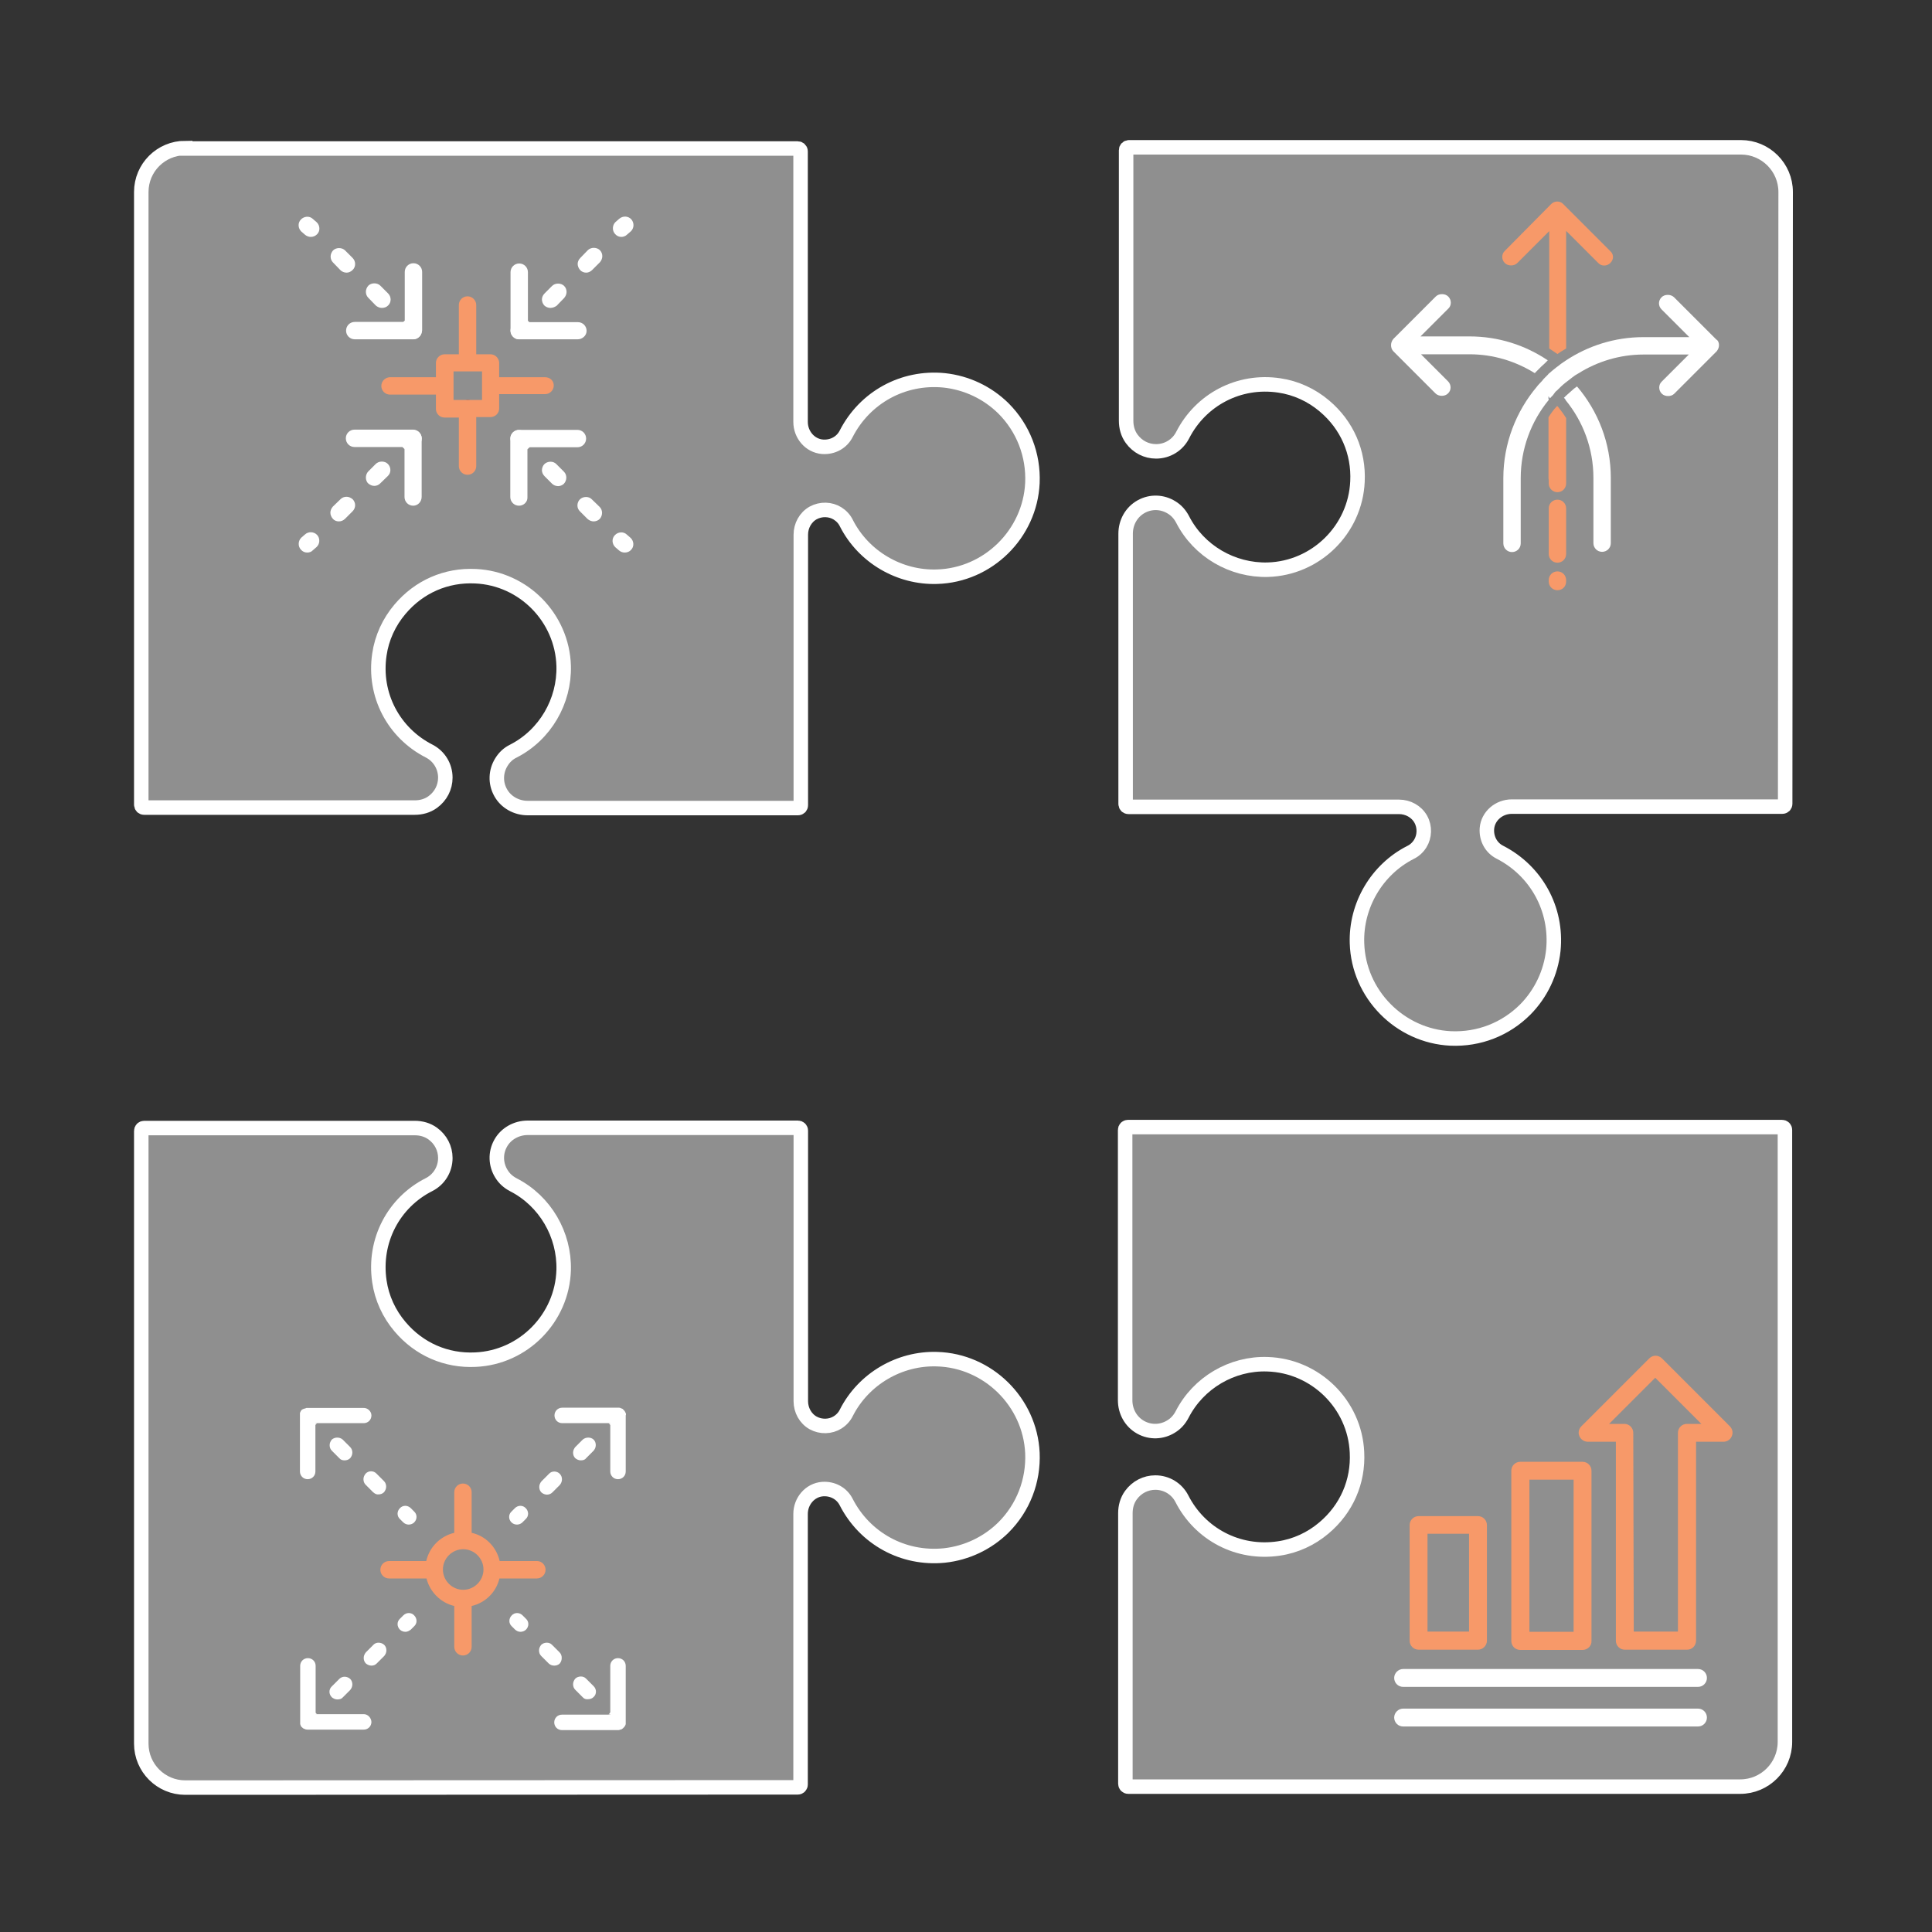 <?xml version="1.0" encoding="utf-8"?>
<!-- Generator: Adobe Illustrator 28.1.0, SVG Export Plug-In . SVG Version: 6.00 Build 0)  -->
<svg version="1.1" id="Layer_1" xmlns="http://www.w3.org/2000/svg" xmlns:xlink="http://www.w3.org/1999/xlink" x="0px" y="0px"
	 viewBox="0 0 800 800" style="enable-background:new 0 0 800 800;" xml:space="preserve">
<rect x="0" y="0" width="800" height="800" fill="#333333" stroke="none"/>
<style type="text/css">
	.st0{opacity:0.45;}
	.st1{fill:#FFFFFF;}
	.st2{fill:none;stroke:#FFFFFF;stroke-width:6;stroke-miterlimit:10;}
	.st3{fill:#F79969;}
	.st4{fill:#981E20;}
	.st5{fill:#3C6AB3;}
	.st6{fill:#B5B6B7;}
</style>
<g>
	<g class="st0">
		<path class="st1" d="M737.9,466.7c0.7,0,1.2,0.5,1.2,1.2v254c0,9.8-8,17.8-17.8,17.8h-254c-0.7,0-1.2-0.5-1.2-1.2v-112
			c0-2.7,0.7-5.3,2.3-7.5c2.4-3.3,6.1-5.2,10.1-5.2c4.7,0,8.9,2.6,11,6.7c7.5,14.7,23.3,23.1,40.1,20.6c6.9-1,13.4-4,18.7-8.5
			c9.4-7.9,14.3-19.2,13.7-31.3c-0.9-19.9-17.2-35.9-37.1-36.5c-14.7-0.5-28.6,7.7-35.3,20.8c-1.1,2.1-2.6,3.8-4.6,5
			c-3.7,2.3-8.5,2.6-12.6,0.3c-4.1-2.3-6.4-6.6-6.4-11.2c0-19.8,0-101.1,0-111.9c0-0.7,0.5-1.2,1.2-1.2H737.9L737.9,466.7z"/>
	</g>
	<path class="st2" d="M737.9,466.7c0.7,0,1.2,0.5,1.2,1.2v253.4c0,10.2-8.3,18.5-18.5,18.5H467.2c-0.7,0-1.2-0.5-1.2-1.2v-112
		c0-2.7,0.7-5.3,2.3-7.5c2.4-3.3,6.1-5.2,10.1-5.2c4.7,0,8.9,2.6,11,6.7c7.5,14.7,23.3,23.1,40.1,20.6c6.9-1,13.4-4,18.7-8.5
		c9.4-7.9,14.3-19.2,13.7-31.3c-0.9-19.9-17.2-35.9-37.1-36.5c-14.7-0.5-28.6,7.7-35.3,20.8c-1.1,2.1-2.6,3.8-4.6,5
		c-3.7,2.3-8.5,2.6-12.6,0.3c-4.1-2.3-6.4-6.6-6.4-11.2c0-19.8,0-101.1,0-111.9c0-0.7,0.5-1.2,1.2-1.2H737.9L737.9,466.7z"/>
	<g>
		<path class="st3" d="M655.3,683.2h-25.8c-2.1,0-3.7-1.7-3.7-3.7v-70.5c0-2.1,1.7-3.7,3.7-3.7h25.8c2.1,0,3.7,1.7,3.7,3.7v70.5
			C659.1,681.5,657.4,683.2,655.3,683.2z M633.3,675.7h18.3v-63h-18.3V675.7z M612,683.1h-24.6c-2.1,0-3.7-1.7-3.7-3.7v-47.9
			c0-2.1,1.7-3.7,3.7-3.7H612c2.1,0,3.7,1.7,3.7,3.7v47.9C615.7,681.4,614,683.1,612,683.1L612,683.1z M591.1,675.6h17.2v-40.5
			h-17.2V675.6z"/>
	</g>
	<g>
		<path class="st3" d="M698.6,683.1h-25.8c-2.1,0-3.7-1.7-3.7-3.7V597h-11.6c-1.5,0-2.9-0.9-3.5-2.3c-0.6-1.4-0.3-3,0.8-4.1
			l28.1-28.1c1.5-1.5,3.8-1.5,5.3,0l28.1,28.1c1.1,1.1,1.4,2.7,0.8,4.1c-0.6,1.4-1.9,2.3-3.5,2.3h-11.3v82.3
			C702.3,681.4,700.7,683.1,698.6,683.1L698.6,683.1z M676.5,675.6h18.3v-82.3c0-2.1,1.7-3.7,3.7-3.7h6l-19.1-19.1l-19.1,19.1h6.3
			c2.1,0,3.7,1.7,3.7,3.7L676.5,675.6L676.5,675.6z"/>
	</g>
	<g>
		<path class="st1" d="M703.1,698.5H581c-2.1,0-3.7-1.7-3.7-3.7s1.7-3.7,3.7-3.7h122.1c2.1,0,3.7,1.7,3.7,3.7
			S705.2,698.5,703.1,698.5z"/>
	</g>
	<g>
		<path class="st1" d="M703.1,714.9H581c-2.1,0-3.7-1.7-3.7-3.7s1.7-3.7,3.7-3.7h122.1c2.1,0,3.7,1.7,3.7,3.7
			S705.2,714.9,703.1,714.9z"/>
	</g>
</g>
<g>
	<g class="st0">
		<path class="st1" d="M76.7,740.2c-10,0-18.2-8.1-18.2-18.2V468.3c0-0.7,0.5-1.2,1.2-1.2h112c2.7,0,5.3,0.7,7.5,2.3
			c3.3,2.4,5.2,6.1,5.2,10.1c0,4.7-2.6,8.9-6.7,11c-14.7,7.4-23.1,23.3-20.6,40.1c1,6.9,4,13.4,8.5,18.7
			c7.9,9.4,19.2,14.3,31.3,13.7c19.9-0.9,35.9-17.2,36.5-37.1c0.4-14.7-7.7-28.6-20.8-35.3c-2.1-1.1-3.8-2.6-5-4.6
			c-2.3-3.7-2.6-8.5-0.3-12.6c2.2-4,6.6-6.4,11.2-6.4c19.8,0,101.1,0,111.9,0c0.7,0,1.2,0.5,1.2,1.2v112c0,3.7,1.9,7.2,5.1,9
			c3.3,1.8,7.2,1.6,10.1-0.2c1.6-1,2.9-2.4,3.7-4.1c7.1-13.9,21.9-22.6,37.5-22.1c21.1,0.6,38.5,17.7,39.5,38.8
			c0.5,11.6-3.8,22.7-12,30.9c-6.6,6.5-15.2,10.6-24.5,11.6c-17.1,1.7-32.9-7.1-40.6-22.1c-1.8-3.6-5.6-5.7-9.8-5.4
			c-5.2,0.4-9.1,5-9.1,10.3v112c0,0.7-0.5,1.2-1.2,1.2L76.7,740.2L76.7,740.2z"/>
	</g>
	<g>
		<path class="st1" d="M167.9,675.7c-0.8,0-1.7-0.3-2.3-0.9c-1.3-1.3-1.3-3.3,0-4.5l1.4-1.4c1.3-1.3,3.3-1.3,4.5,0
			c1.3,1.3,1.3,3.3,0,4.5l-1.4,1.4C169.4,675.3,168.7,675.7,167.9,675.7z"/>
		<path class="st1" d="M139.7,703.7c-0.9,0-1.7-0.4-2.3-0.9c-1.3-1.3-1.3-3.3,0-4.5l3.1-3.1c1.3-1.3,3.3-1.1,4.5,0
			c0.6,0.6,0.9,1.4,0.9,2.3c0,0.9-0.4,1.7-0.9,2.3l-3.1,3.1C141.4,703.5,140.6,703.7,139.7,703.7L139.7,703.7z M153.8,689.7
			c-0.9,0-1.7-0.4-2.3-0.9c-0.6-0.6-0.9-1.4-0.9-2.3c0-0.9,0.4-1.7,0.9-2.3l3.1-3.1c1.2-1.3,3.3-1.1,4.5,0c0.6,0.6,0.9,1.4,0.9,2.3
			c0,0.9-0.4,1.7-0.9,2.3l-3.1,3.1C155.4,689.4,154.7,689.7,153.8,689.7z"/>
		<path class="st1" d="M131.3,709.9h-0.8v-0.8c0.1,0.1,0.3,0.3,0.4,0.4C131,709.5,131.2,709.7,131.3,709.9L131.3,709.9z"/>
		<path class="st1" d="M153.8,713c0,1.8-1.4,3.2-3.2,3.2h-23.3c-0.4,0-0.9-0.1-1.2-0.3c-0.1,0-0.3-0.1-0.3-0.1
			c-0.3-0.1-0.5-0.4-0.8-0.6c-0.3-0.3-0.5-0.6-0.6-1c0-0.1-0.1-0.3-0.1-0.3v-24.1c0-1.8,1.4-3.2,3.2-3.2s3.2,1.4,3.2,3.2v20h20
			C152.2,709.8,153.7,711.2,153.8,713L153.8,713z"/>
		<path class="st1" d="M125.1,715.2c0.3,0.3,0.5,0.4,0.8,0.6c-0.6-0.4-1.2-0.9-1.4-1.7C124.5,714.6,124.8,715,125.1,715.2
			L125.1,715.2z"/>
	</g>
	<g>
		<path class="st1" d="M214.1,631.3c-0.8,0-1.7-0.3-2.3-0.9c-1.3-1.3-1.3-3.3,0-4.5l1.4-1.4c1.3-1.3,3.3-1.3,4.5,0
			c1.3,1.3,1.3,3.3,0,4.5l-1.4,1.4C215.8,630.9,214.9,631.3,214.1,631.3z"/>
		<path class="st1" d="M226.5,618.9c-0.9,0-1.7-0.4-2.3-0.9c-0.6-0.6-0.9-1.4-0.9-2.3c0-0.9,0.4-1.7,0.9-2.3l3.1-3.1
			c1.1-1.3,3.3-1.3,4.5,0c0.6,0.6,0.9,1.4,0.9,2.3c0,0.9-0.4,1.7-0.9,2.3l-3.1,3.1C228.2,618.5,227.4,618.9,226.5,618.9z
			 M240.5,604.7c-0.9,0-1.7-0.4-2.3-0.9c-0.6-0.6-0.9-1.4-0.9-2.3s0.4-1.7,0.9-2.3l3.1-3.1c1.3-1.1,3.3-1.1,4.5,0
			c0.6,0.6,0.9,1.4,0.9,2.3c0,0.9-0.4,1.7-0.9,2.3l-3.1,3.1C242.2,604.5,241.4,604.7,240.5,604.7z"/>
		<path class="st1" d="M252.8,589.3v0.8c-0.1-0.1-0.3-0.3-0.4-0.4c-0.1-0.1-0.3-0.3-0.4-0.4H252.8L252.8,589.3z"/>
		<path class="st1" d="M259.1,586.1v23.2c0,1.8-1.4,3.2-3.2,3.2s-3.2-1.4-3.2-3.2v-20h-19.9c-1.8,0-3.2-1.4-3.2-3.2s1.4-3.2,3.2-3.2
			h23.6c0.3,0,0.6,0.1,0.9,0.3c0.1,0,0.3,0.1,0.3,0.1c0.3,0.1,0.4,0.3,0.5,0.4c0.1,0.1,0.1,0.1,0.3,0.3c0.4,0.4,0.6,0.9,0.8,1.4v0.3
			C259.2,585.7,259.2,586,259.1,586.1L259.1,586.1z"/>
	</g>
	<g>
		<path class="st1" d="M215.5,675.7c0.8,0,1.7-0.3,2.3-0.9c1.3-1.3,1.3-3.3,0-4.5l-1.4-1.4c-1.3-1.3-3.3-1.3-4.5,0
			c-1.3,1.3-1.3,3.3,0,4.5l1.4,1.4C213.9,675.3,214.6,675.7,215.5,675.7z"/>
		<path class="st1" d="M241.3,702.8l-3.1-3.1c-0.6-0.6-0.9-1.4-0.9-2.3c0-0.9,0.4-1.7,0.9-2.3c1.1-1.1,3.3-1.3,4.5,0l3.1,3.1
			c1.3,1.3,1.3,3.3,0,4.5c-0.6,0.6-1.4,0.9-2.3,0.9C242.7,703.7,241.9,703.5,241.3,702.8L241.3,702.8z M227.2,688.8l-3.1-3.1
			c-0.6-0.6-0.9-1.4-0.9-2.3c0-0.9,0.4-1.7,0.9-2.3c1.1-1.1,3.3-1.3,4.5,0l3.1,3.1c0.6,0.6,0.9,1.4,0.9,2.3c0,0.9-0.3,1.7-0.8,2.3
			c-0.6,0.6-1.4,0.9-2.3,0.9S227.9,689.4,227.2,688.8L227.2,688.8z"/>
		<path class="st1" d="M252.8,709.1v0.8H252l0.4-0.4C252.5,709.2,252.6,709.1,252.8,709.1L252.8,709.1z"/>
		<path class="st1" d="M259.1,689.8v24.1c-0.1,0.5-0.4,1-0.8,1.4l-0.3,0.3c-0.1,0.1-0.4,0.3-0.5,0.4c-0.1,0-0.1,0.1-0.3,0.1
			c-0.4,0.1-0.8,0.3-1.1,0.3h-23.4c-1.8,0-3.2-1.4-3.2-3.2c0-1.8,1.4-3.2,3.2-3.2h20v-20.2c0-1.8,1.4-3.2,3.2-3.2
			C257.7,686.6,259.1,688,259.1,689.8L259.1,689.8z"/>
	</g>
	<g>
		<path class="st1" d="M169.2,631.3c0.8,0,1.7-0.3,2.3-0.9c1.3-1.3,1.3-3.3,0-4.5l-1.4-1.4c-1.3-1.3-3.3-1.3-4.5,0
			c-1.3,1.3-1.3,3.3,0,4.5l1.4,1.4C167.5,630.9,168.4,631.3,169.2,631.3L169.2,631.3z"/>
		<path class="st1" d="M154.5,617.9l-3.1-3.1c-0.6-0.6-0.9-1.4-0.9-2.3c0-0.9,0.4-1.7,0.9-2.3c1.2-1.3,3.3-1.3,4.5,0l3.1,3.1
			c0.6,0.6,0.9,1.4,0.9,2.3c0,0.9-0.4,1.7-0.9,2.3c-0.6,0.6-1.4,0.9-2.3,0.9C155.9,618.9,155.2,618.5,154.5,617.9L154.5,617.9z
			 M140.5,603.8l-3.1-3.1c-0.6-0.6-0.9-1.4-0.9-2.3s0.4-1.7,0.9-2.3c1.2-1.1,3.3-1.1,4.5,0l3.1,3.1c0.6,0.6,0.9,1.4,0.9,2.3
			c0,0.9-0.4,1.7-0.9,2.3c-0.6,0.6-1.4,0.9-2.3,0.9C141.8,604.7,141.1,604.5,140.5,603.8z"/>
		<path class="st1" d="M131.3,589.3l-0.4,0.4l-0.4,0.4v-0.8H131.3L131.3,589.3z"/>
		<path class="st1" d="M153.8,586.1c0,1.8-1.4,3.2-3.2,3.2h-20v20c0,1.8-1.4,3.2-3.2,3.2s-3.2-1.4-3.2-3.2v-24.1
			c0-0.1,0-0.3,0.1-0.3c0.1-0.4,0.4-0.8,0.6-1s0.5-0.4,0.8-0.5c0.1,0,0.1-0.1,0.3-0.1c0.3-0.1,0.5-0.1,0.9-0.3h23.6
			C152.2,582.9,153.8,584.4,153.8,586.1L153.8,586.1z"/>
		<path class="st1" d="M125.8,583.3c-0.3,0.1-0.5,0.4-0.8,0.5c-0.3,0.3-0.5,0.6-0.6,1C124.7,584.3,125.2,583.7,125.8,583.3
			L125.8,583.3z"/>
	</g>
	<g>
		<path class="st3" d="M222.4,646.4h-15.5c-1.3-5.8-5.8-10.4-11.6-11.7v-16.8c0-2-1.6-3.6-3.6-3.6s-3.6,1.6-3.6,3.6v16.8
			c-5.8,1.4-10.3,5.9-11.6,11.7h-15.4c-2,0-3.6,1.6-3.6,3.6s1.6,3.6,3.6,3.6h15.5c1.4,5.6,5.9,10.1,11.5,11.4v16.9
			c0,2,1.6,3.6,3.6,3.6s3.6-1.6,3.6-3.6V665c5.7-1.3,10.2-5.8,11.5-11.4h15.5c2,0,3.6-1.6,3.6-3.6S224.3,646.4,222.4,646.4
			L222.4,646.4z M191.8,658.3c-4.6,0-8.4-3.8-8.4-8.4c0-4.6,3.8-8.4,8.4-8.4s8.4,3.8,8.4,8.4C200.2,654.5,196.4,658.3,191.8,658.3z"
			/>
	</g>
	<path class="st2" d="M76.7,740.2c-10,0-18.2-8.1-18.2-18.2V468.3c0-0.7,0.5-1.2,1.2-1.2h112c2.7,0,5.3,0.7,7.5,2.3
		c3.3,2.4,5.2,6.1,5.2,10.1c0,4.7-2.6,8.9-6.7,11c-14.7,7.4-23.1,23.3-20.6,40.1c1,6.9,4,13.4,8.5,18.7c7.9,9.4,19.2,14.3,31.3,13.7
		c19.9-0.9,35.9-17.2,36.5-37.1c0.4-14.7-7.7-28.6-20.8-35.3c-2.1-1.1-3.8-2.6-5-4.6c-2.3-3.7-2.6-8.5-0.3-12.6
		c2.2-4,6.6-6.4,11.2-6.4c19.8,0,101.1,0,111.9,0c0.7,0,1.2,0.5,1.2,1.2v112c0,3.7,1.9,7.2,5.1,9c3.3,1.8,7.2,1.6,10.1-0.2
		c1.6-1,2.9-2.4,3.7-4.1c7.1-13.9,21.9-22.6,37.5-22.1c21.1,0.6,38.5,17.7,39.5,38.8c0.5,11.6-3.8,22.7-12,30.9
		c-6.6,6.5-15.2,10.6-24.5,11.6c-17.1,1.7-32.9-7.1-40.6-22.1c-1.8-3.6-5.6-5.7-9.8-5.4c-5.2,0.4-9.1,5-9.1,10.3v112
		c0,0.7-0.5,1.2-1.2,1.2L76.7,740.2L76.7,740.2z"/>
</g>
<g>
	<g class="st0">
		<path class="st1" d="M77.5,60.2c-10.5,0-19,8.5-19,19V332c0,0.7,0.5,1.2,1.2,1.2h112c2.7,0,5.3-0.7,7.5-2.3
			c3.3-2.4,5.2-6.1,5.2-10.1c0-4.7-2.6-8.9-6.7-11c-14.7-7.4-23.1-23.3-20.6-40c1-6.9,4-13.4,8.5-18.7c7.9-9.4,19.2-14.3,31.3-13.7
			c19.9,0.9,35.9,17.2,36.5,37.1c0.4,14.7-7.7,28.6-20.8,35.3c-2.1,1-3.8,2.6-5,4.6c-2.3,3.7-2.6,8.5-0.3,12.6
			c2.2,4,6.6,6.4,11.2,6.4c19.8,0,101.1,0,111.9,0c0.7,0,1.2-0.5,1.2-1.2v-112c0-3.7,1.9-7.2,5.1-9c3.3-1.8,7.2-1.6,10.1,0.2
			c1.6,1,2.9,2.4,3.7,4.1c7.1,13.9,21.9,22.6,37.5,22.1c21.1-0.6,38.5-17.7,39.5-38.8c0.5-11.6-3.8-22.7-12-30.9
			c-6.6-6.5-15.2-10.6-24.5-11.6c-17.1-1.7-32.9,7.1-40.6,22.1c-1.8,3.6-5.6,5.7-9.8,5.4c-5.2-0.4-9.1-5-9.1-10.3v-112
			c0-0.7-0.5-1.2-1.2-1.2H77.5z"/>
	</g>
	<path class="st2" d="M76.7,61.3c-10,0-18.2,8.1-18.2,18.2v253.7c0,0.7,0.5,1.2,1.2,1.2h112c2.7,0,5.3-0.7,7.5-2.3
		c3.3-2.4,5.2-6.1,5.2-10.1c0-4.7-2.6-8.9-6.7-11c-14.7-7.5-23.1-23.3-20.6-40c1-6.9,4-13.4,8.5-18.7c7.9-9.4,19.2-14.3,31.3-13.7
		c19.9,0.9,35.9,17.2,36.5,37.1c0.4,14.7-7.7,28.6-20.8,35.3c-2.1,1-3.8,2.6-5,4.6c-2.3,3.7-2.6,8.5-0.3,12.6
		c2.2,4,6.6,6.4,11.2,6.4c19.8,0,101.1,0,111.9,0c0.7,0,1.2-0.5,1.2-1.2v-112c0-3.7,1.9-7.2,5.1-9c3.3-1.8,7.2-1.6,10.1,0.2
		c1.6,1,2.9,2.4,3.7,4.1c7.1,13.9,21.9,22.6,37.5,22.1c21.1-0.6,38.5-17.7,39.5-38.8c0.5-11.6-3.8-22.7-12-30.9
		c-6.6-6.5-15.2-10.6-24.5-11.6c-17.1-1.7-32.9,7.1-40.6,22.1c-1.8,3.6-5.6,5.7-9.8,5.4c-5.2-0.4-9.1-5-9.1-10.3v-112
		c0-0.7-0.5-1.2-1.2-1.2H76.7z"/>
	<g id="Layer_7">
		<path class="st1" d="M128.7,98.1c-0.8,0-1.7-0.3-2.4-0.9l-1.5-1.3c-1.4-1.3-1.6-3.6-0.2-5c1.3-1.4,3.6-1.6,5-0.2l1.5,1.3
			c1.4,1.3,1.6,3.6,0.2,5C130.6,97.7,129.7,98.1,128.7,98.1z"/>
		<path class="st1" d="M158.1,127.5c-0.9,0-1.8-0.4-2.5-1l-3.1-3.2c-0.7-0.7-1-1.6-1-2.5s0.4-1.8,1-2.5c1.3-1.3,3.7-1.3,5,0l3.2,3.2
			c1.4,1.4,1.4,3.7,0,5C160,127.2,159.1,127.5,158.1,127.5z M143.5,112.9c-0.9,0-1.9-0.4-2.5-1l-3.1-3.2c-0.7-0.7-1-1.6-1-2.5
			s0.4-1.8,1-2.5c1.3-1.3,3.7-1.3,5,0l3.1,3.1c1.4,1.4,1.4,3.7,0,5C145.3,112.5,144.4,112.9,143.5,112.9z"/>
		<path class="st1" d="M171.1,140.5c-0.9,0-1.7-0.3-2.4-0.9l-1.5-1.3c-1.4-1.3-1.6-3.6-0.2-5c1.3-1.4,3.6-1.6,5-0.2l1.5,1.3
			c1.4,1.3,1.6,3.6,0.2,5C173,140.1,172,140.5,171.1,140.5z"/>
		<path class="st1" d="M171.1,140.5h-24.2c-2,0-3.6-1.6-3.6-3.6s1.6-3.6,3.6-3.6h20.7v-20.7c0-2,1.6-3.6,3.6-3.6s3.6,1.6,3.6,3.6
			v24.2C174.6,138.9,173,140.5,171.1,140.5z"/>
		<path class="st1" d="M257.3,98.1c-1,0-1.9-0.4-2.6-1.2c-1.3-1.4-1.2-3.7,0.2-5l1.5-1.3c1.5-1.3,3.7-1.2,5,0.2
			c1.3,1.5,1.2,3.7-0.2,5l-1.5,1.3C259,97.8,258.1,98.1,257.3,98.1z"/>
		<path class="st1" d="M227.9,127.5c-0.9,0-1.9-0.4-2.5-1s-1-1.6-1-2.5s0.4-1.8,1.1-2.5l3.1-3.1c1.3-1.3,3.7-1.3,5,0
			c0.7,0.7,1,1.6,1,2.5s-0.4,1.8-1,2.5l-3.1,3.2C229.8,127.1,228.9,127.5,227.9,127.5z M242.7,112.9c-0.9,0-1.9-0.4-2.5-1.1
			s-1-1.6-1-2.5s0.4-1.8,1.1-2.5l3.1-3.2c1.3-1.3,3.7-1.3,5,0c0.7,0.7,1,1.6,1,2.5s-0.4,1.8-1,2.5l-3.2,3.2
			C244.5,112.5,243.6,112.9,242.7,112.9z"/>
		<path class="st1" d="M214.9,140.5c-1,0-1.9-0.4-2.6-1.2c-1.3-1.4-1.2-3.7,0.2-5l1.5-1.3c1.4-1.3,3.7-1.2,5,0.2
			c1.3,1.4,1.2,3.7-0.2,5l-1.5,1.3C216.6,140.2,215.8,140.5,214.9,140.5z"/>
		<path class="st1" d="M239.2,140.5h-24.2c-2,0-3.6-1.6-3.6-3.6v-24.2c0-2,1.6-3.6,3.6-3.6s3.6,1.6,3.6,3.6v20.7h20.7
			c2,0,3.6,1.6,3.6,3.6S241.1,140.5,239.2,140.5z"/>
		<path class="st1" d="M127.2,228.8c-1,0-1.9-0.4-2.6-1.2c-1.3-1.4-1.2-3.7,0.2-5l1.5-1.3c1.4-1.3,3.7-1.2,5,0.2
			c1.3,1.4,1.2,3.7-0.2,5l-1.5,1.3C129,228.5,128.1,228.8,127.2,228.8z"/>
		<path class="st1" d="M140.3,215.9c-1,0-1.9-0.4-2.5-1.1s-1-1.6-1-2.5s0.4-1.8,1-2.5l3.2-3.1c0.7-0.7,1.6-1,2.5-1l0,0
			c0.9,0,1.8,0.4,2.5,1c1.4,1.4,1.4,3.6,0,5l-3.1,3.1C142.2,215.5,141.3,215.9,140.3,215.9z M155,201.2c-0.9,0-1.8-0.4-2.5-1
			s-1-1.6-1-2.5s0.4-1.9,1-2.5l3.1-3.1c1.3-1.3,3.7-1.3,5,0c1.4,1.4,1.4,3.7,0,5l-3.2,3.1C156.8,200.8,155.9,201.2,155,201.2
			L155,201.2z"/>
		<path class="st1" d="M169.6,186.6c-0.9,0-1.8-0.4-2.5-1c-1.4-1.4-1.4-3.6,0-5l1.5-1.5c1.4-1.4,3.6-1.4,5,0s1.4,3.6,0,5l-1.5,1.5
			C171.4,186.2,170.5,186.6,169.6,186.6z"/>
		<path class="st1" d="M171.1,209.4c-2,0-3.6-1.6-3.6-3.6v-20.7h-20.7c-2,0-3.6-1.6-3.6-3.6s1.6-3.6,3.6-3.6h24.2
			c2,0,3.6,1.6,3.6,3.6v24.2C174.6,207.8,173,209.4,171.1,209.4z"/>
		<path class="st1" d="M258.7,228.8c-0.9,0-1.7-0.3-2.4-0.9l-1.5-1.3c-1.4-1.3-1.6-3.6-0.2-5c1.3-1.4,3.6-1.6,5-0.2l1.5,1.3
			c1.4,1.3,1.6,3.6,0.2,5C260.7,228.4,259.7,228.8,258.7,228.8L258.7,228.8z"/>
		<path class="st1" d="M245.8,215.9c-0.9,0-1.8-0.4-2.5-1l-3.1-3.1c-0.7-0.7-1.1-1.5-1.1-2.5s0.4-1.9,1-2.5c1.3-1.3,3.7-1.4,5,0
			l3.2,3.1c0.7,0.7,1,1.6,1,2.5s-0.4,1.9-1,2.5S246.8,215.9,245.8,215.9z M231.1,201.3c-0.9,0-1.9-0.4-2.5-1l-3.1-3.1
			c-0.7-0.7-1.1-1.6-1.1-2.5s0.4-1.9,1-2.5c1.3-1.3,3.7-1.4,5,0l3.1,3.1c0.7,0.7,1,1.6,1,2.5s-0.4,1.9-1,2.5
			C232.9,200.9,232,201.3,231.1,201.3L231.1,201.3z"/>
		<path class="st1" d="M216.4,186.6c-0.9,0-1.8-0.4-2.5-1l-1.5-1.5c-1.4-1.4-1.4-3.6,0-5s3.6-1.4,5,0l1.5,1.5c1.4,1.4,1.4,3.6,0,5
			C218.2,186.2,217.3,186.6,216.4,186.6L216.4,186.6z"/>
		<path class="st1" d="M214.9,209.4c-2,0-3.6-1.6-3.6-3.6v-24.2c0-2,1.6-3.6,3.6-3.6h24.2c2,0,3.6,1.6,3.6,3.6s-1.6,3.6-3.6,3.6
			h-20.7v20.7C218.5,207.8,216.9,209.4,214.9,209.4z"/>
		<path class="st4" d="M194.6,165.6h-1.7c0.3-0.1,0.6-0.1,0.9-0.1C194,165.5,194.3,165.5,194.6,165.6L194.6,165.6z"/>
		<path class="st3" d="M225.7,156.2h-19v-5.9c0-1.9-1.6-3.6-3.6-3.6h-5.9v-20.4c0-1.9-1.6-3.6-3.6-3.6s-3.6,1.6-3.6,3.6v20.4h-5.9
			c-1.9,0-3.6,1.6-3.6,3.6v5.9h-19c-1.9,0-3.6,1.6-3.6,3.6s1.6,3.6,3.6,3.6h19v5.9c0,2,1.6,3.6,3.6,3.6h5.9V193c0,2,1.6,3.6,3.6,3.6
			s3.6-1.6,3.6-3.6v-20.3h5.9c2,0,3.6-1.6,3.6-3.6v-5.9h19c2,0,3.6-1.6,3.6-3.6S227.7,156.2,225.7,156.2L225.7,156.2z M199.6,165.6
			h-11.8v-11.8h11.8V165.6z"/>
	</g>
</g>
<g>
	<g class="st0">
		<path class="st1" d="M739.4,79.5c0-10.2-8.3-18.5-18.5-18.5H467.5c-0.7,0-1.2,0.5-1.2,1.2v112c0,2.7,0.7,5.3,2.3,7.5
			c2.4,3.3,6.1,5.2,10.1,5.2c4.7,0,8.9-2.6,11-6.7c7.5-14.7,23.3-23.1,40-20.6c6.9,1,13.4,4,18.7,8.5c9.4,7.9,14.3,19.2,13.7,31.3
			c-0.9,19.9-17.2,35.9-37.1,36.5c-14.7,0.4-28.6-7.7-35.3-20.8c-1.1-2.1-2.6-3.8-4.6-5c-3.7-2.3-8.5-2.6-12.6-0.3
			s-6.4,6.6-6.4,11.2c0,19.8,0,101.1,0,111.9c0,0.7,0.5,1.2,1.2,1.2h112c3.7,0,7.2,1.9,9,5.1s1.6,7.2-0.2,10.1
			c-1,1.6-2.4,2.9-4.1,3.7c-13.9,7.1-22.6,21.9-22.1,37.5c0.6,21.1,17.7,38.5,38.8,39.5c11.7,0.5,22.7-3.8,30.9-12
			c6.5-6.6,10.6-15.2,11.6-24.5c1.7-17.1-7.1-32.9-22.1-40.6c-3.6-1.8-5.7-5.6-5.4-9.8c0.4-5.2,5-9.1,10.3-9.1h112
			c0.7,0,1.2-0.5,1.2-1.2L739.4,79.5L739.4,79.5z"/>
	</g>
	<path class="st2" d="M739.4,79.5c0-10.2-8.3-18.5-18.5-18.5H467.5c-0.7,0-1.2,0.5-1.2,1.2v112c0,2.7,0.7,5.3,2.3,7.5
		c2.4,3.3,6.1,5.2,10.1,5.2c4.7,0,8.9-2.6,11-6.7c7.5-14.7,23.3-23.1,40-20.6c6.9,1,13.4,4,18.7,8.5c9.4,7.9,14.3,19.2,13.7,31.3
		c-0.9,19.9-17.2,35.9-37.1,36.5c-14.7,0.4-28.6-7.7-35.3-20.8c-1.1-2.1-2.6-3.8-4.6-5c-3.7-2.3-8.5-2.6-12.6-0.3s-6.4,6.6-6.4,11.2
		c0,19.8,0,101.1,0,111.9c0,0.7,0.5,1.2,1.2,1.2h112c3.7,0,7.2,1.9,9,5.1s1.6,7.2-0.2,10.1c-1,1.6-2.4,2.9-4.1,3.7
		c-13.9,7.1-22.6,21.9-22.1,37.5c0.6,21.1,17.7,38.5,38.8,39.5c11.7,0.5,22.7-3.8,30.9-12c6.5-6.6,10.6-15.2,11.6-24.5
		c1.7-17.1-7.1-32.9-22.1-40.6c-3.6-1.8-5.7-5.6-5.4-9.8c0.4-5.2,5-9.1,10.3-9.1h112c0.7,0,1.2-0.5,1.2-1.2L739.4,79.5L739.4,79.5z"
		/>
	<g>
		<path class="st3" d="M666.8,108.9c-1.4,1.4-3.7,1.4-5,0l-13.3-13.3v48.7c-0.7,0.4-1.6,1-2.3,1.4c-0.4,0.3-0.9,0.6-1.3,0.9
			c-0.3-0.3-0.7-0.4-1-0.7c-0.9-0.6-1.6-1.1-2.4-1.6V95.7l-13.2,13.2c-0.7,0.7-1.6,1-2.6,1s-1.9-0.3-2.6-1c-1.4-1.4-1.4-3.7,0-5
			l19.2-19.4c1.4-1.4,3.7-1.4,5,0l19.4,19.4C668.3,105.3,668.3,107.4,666.8,108.9L666.8,108.9z"/>
		<path class="st5" d="M641.7,164.7c-0.1,0.1-0.3,0.4-0.6,0.6v0.1v-1.3L641.7,164.7L641.7,164.7z"/>
		<path class="st5" d="M647.7,164.6l0.6-0.6v1.6C648,165.3,647.7,165,647.7,164.6C647.7,164.6,647.7,164.6,647.7,164.6z"/>
		<path class="st3" d="M648.5,195.9v4.3c0,2-1.6,3.6-3.6,3.6s-3.6-1.6-3.6-3.6v-1.4c-0.1-0.3-0.1-0.7-0.1-1v-25
			c1-1.6,2.1-3.2,3.5-4.6l0.1-0.1l0.4,0.4c1.1,1.4,2.3,3,3.3,4.6v22C648.5,195.2,648.5,195.6,648.5,195.9L648.5,195.9z"/>
	</g>
	<g>
		<path class="st3" d="M644.9,244.4c-2,0-3.6-1.6-3.6-3.6v-0.6c0-2,1.6-3.6,3.6-3.6s3.6,1.6,3.6,3.6v0.6
			C648.5,242.9,646.9,244.4,644.9,244.4z M644.9,233c-2,0-3.6-1.6-3.6-3.6v-18.9c0-2,1.6-3.6,3.6-3.6s3.6,1.6,3.6,3.6v18.9
			C648.5,231.4,646.9,233,644.9,233z"/>
	</g>
	<g>
		<path class="st1" d="M638.3,151.7l-2.2,2.2c-0.1,0.1-0.3,0.4-0.6,0.6c-7.9-4.9-17.1-7.8-27-7.8h-20.1l11.2,11.2
			c1.4,1.4,1.4,3.7,0,5c-0.7,0.7-1.6,1-2.6,1c-0.9,0-1.9-0.3-2.6-1l-17.4-17.4c-0.7-0.7-1-1.6-1-2.6s0.4-1.9,1-2.6l17.5-17.5
			c0.7-0.7,1.6-1,2.6-1s1.9,0.3,2.6,1c1.4,1.4,1.4,3.7,0,5l-11.5,11.5h20.2c12.1,0,23.1,3.6,32.5,9.9
			C640.1,150.1,639.3,150.8,638.3,151.7L638.3,151.7z"/>
		<path class="st6" d="M641,149.4C641.1,149.4,641.1,149.4,641,149.4L641,149.4C641.1,149.2,641.1,149.4,641,149.4z"/>
		<path class="st1" d="M667,197.9v27c0,2-1.6,3.6-3.6,3.6s-3.6-1.6-3.6-3.6v-27c0-12.2-4.3-23.4-11.5-32.2v-0.1
			c-0.3-0.3-0.4-0.6-0.7-0.9c0,0,0-0.1,0.1-0.1l0.6-0.6c1-0.9,1.9-1.7,2.7-2.4c0.4-0.4,1-0.9,1.6-1.3c0.1-0.1,0.3-0.1,0.4-0.3
			C661.7,170.2,667,183.4,667,197.9L667,197.9z"/>
	</g>
	<g>
		<path class="st1" d="M711.8,142.9c0,1-0.4,1.9-1,2.6L693.3,163c-0.7,0.7-1.6,1-2.6,1c-0.9,0-1.9-0.3-2.6-1c-1.4-1.4-1.4-3.7,0-5
			l11.2-11.2h-18.7c-9.9,0-19.2,2.9-27,7.8c-0.6,0.4-1.3,0.7-1.9,1.2c-0.6,0.4-1.2,0.9-1.7,1.3c-0.6,0.4-1.1,0.9-1.7,1.3l0,0
			c-1.3,1-2.4,2.1-3.6,3.3c-0.6,0.4-1,1-1.4,1.6c-0.4,0.6-1,1-1.4,1.6l-0.6-0.6v1.3c-7.3,8.9-11.6,20.2-11.6,32.4v27
			c0,2-1.6,3.6-3.6,3.6s-3.6-1.6-3.6-3.6v-27c0-14.4,5.3-27.7,13.9-37.9c0.4-0.6,1-1.1,1.4-1.6c0.4-0.4,1-1,1.4-1.6l1.9-1.9v-0.1
			c1.2-1,2.3-2,3.5-2.9c0.6-0.4,1.2-0.9,1.7-1.3c0.6-0.4,1.3-0.9,1.9-1.3l0,0c9.3-6.2,20.4-9.8,32.3-9.8h19L688,128.1
			c-1.4-1.4-1.4-3.6,0-5c0.7-0.7,1.6-1,2.6-1c0.9,0,1.9,0.3,2.6,1l17.5,17.5C711.5,141,711.8,142.1,711.8,142.9L711.8,142.9z"/>
		<path class="st6" d="M641.7,164.7c-0.1,0.1-0.3,0.4-0.6,0.6v0.1v-1.3L641.7,164.7L641.7,164.7z"/>
		<path class="st6" d="M641,149.4C641.1,149.4,641.1,149.4,641,149.4L641,149.4C641.1,149.2,641.1,149.4,641,149.4z"/>
	</g>
</g>
</svg>
